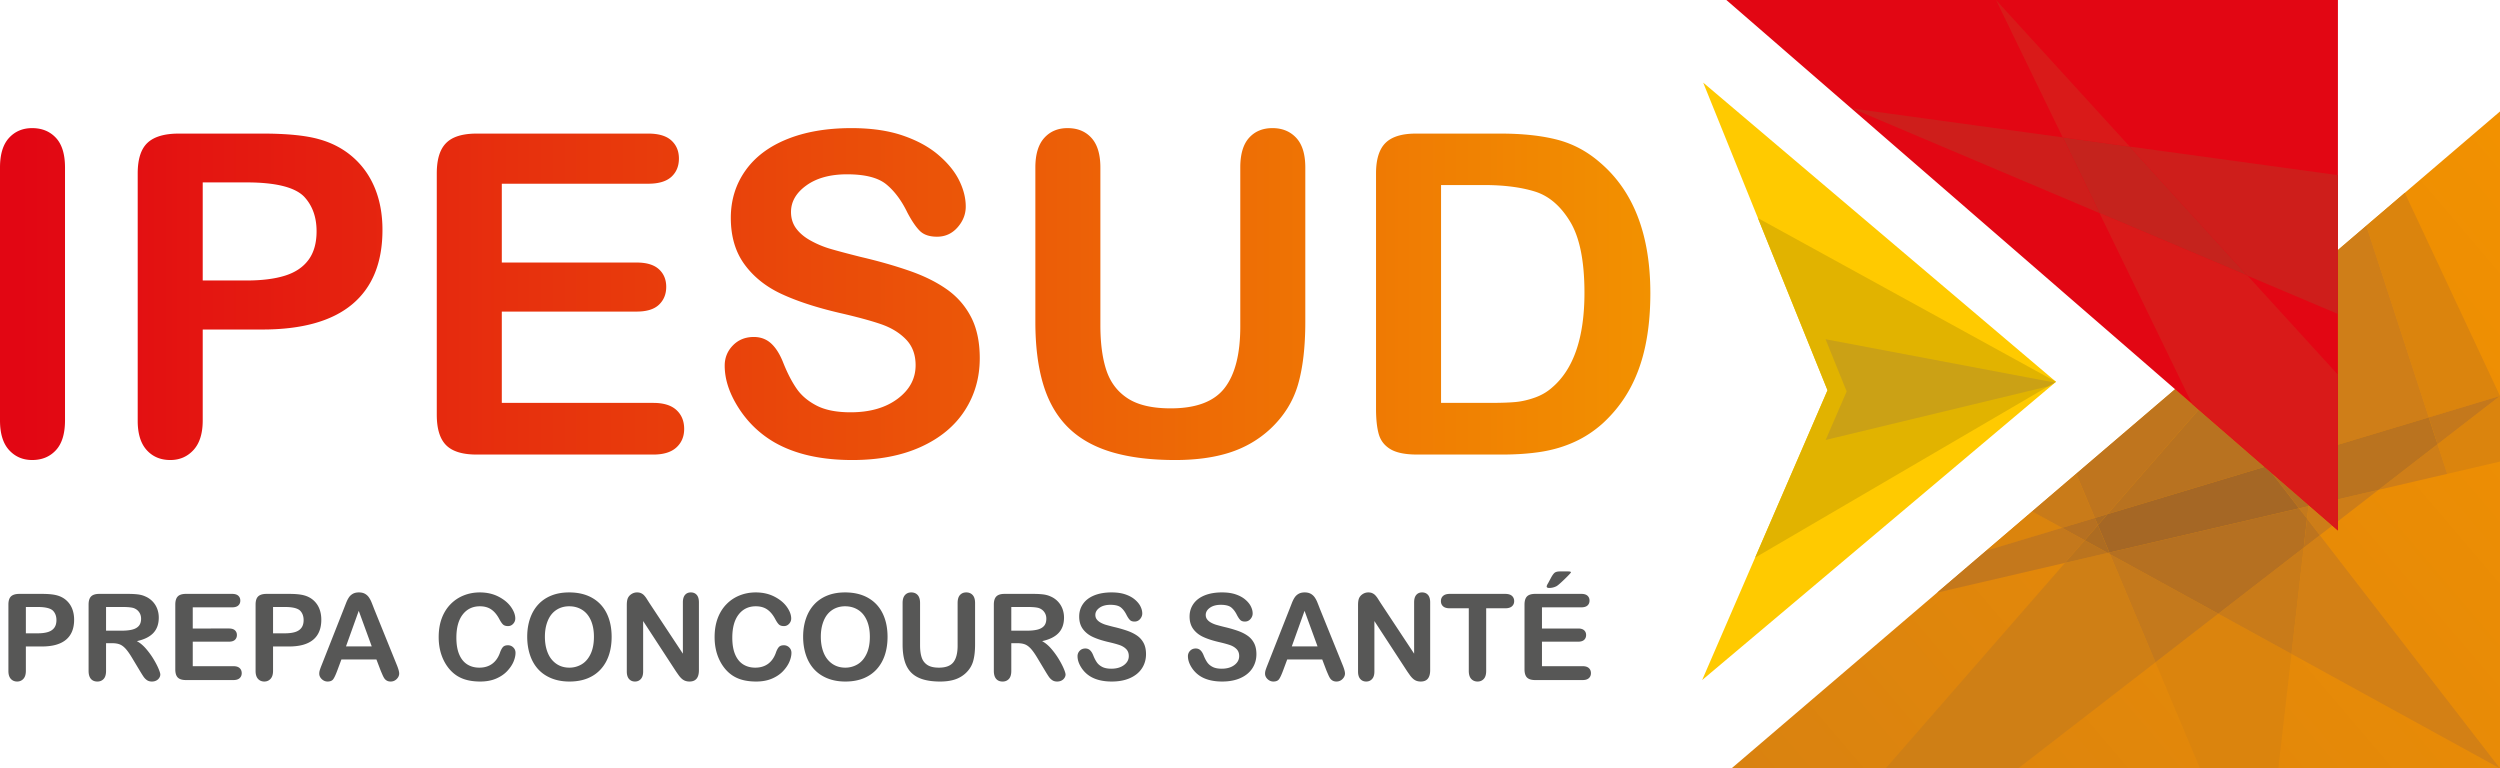 <svg xmlns="http://www.w3.org/2000/svg" viewBox="0 0 780.789 240"><path d="M20.703 187.48c-.802-.71-1.755-1.217-2.857-1.523-1.114-.318-2.706-.478-4.772-.478H6.078c-1.2 0-2.074.257-2.625.77-.55.515-.826 1.371-.826 2.57v20.747c0 1.076.25 1.892.753 2.45.501.556 1.163.837 1.983.837.783 0 1.433-.284 1.946-.845.514-.564.77-1.391.77-2.48v-7.62h4.995c3.34 0 5.857-.704 7.546-2.118s2.533-3.493 2.533-6.233c0-1.285-.209-2.441-.624-3.47a6.876 6.876 0 0 0-1.826-2.607zm-3.756 8.591c-.452.613-1.11 1.053-1.973 1.323-.864.269-1.938.403-3.222.403H8.08v-8.225h3.673c2.435 0 4.044.398 4.828 1.194.699.747 1.045 1.712 1.045 2.9 0 .99-.226 1.792-.678 2.405zm30.926 9.648a23.538 23.538 0 0 0-2.359-3.204c-.881-1.002-1.806-1.763-2.774-2.276 2.302-.5 4.02-1.351 5.15-2.55 1.131-1.2 1.698-2.803 1.698-4.813 0-.979-.169-1.906-.504-2.78a6.71 6.71 0 0 0-1.477-2.304 6.816 6.816 0 0 0-2.241-1.523c-.696-.318-1.48-.53-2.35-.636-.868-.103-1.916-.154-3.138-.154h-8.87c-1.173 0-2.023.263-2.55.79-.527.527-.79 1.377-.79 2.55v20.71c0 1.088.24 1.915.716 2.479.478.561 1.15.845 2.02.845.808 0 1.464-.272 1.965-.81.5-.539.753-1.378.753-2.514v-8.649h1.909c.965 0 1.77.13 2.405.387.635.258 1.262.736 1.88 1.431.619.699 1.32 1.715 2.105 3.05l2.184 3.635c.512.856.919 1.503 1.22 1.944.3.44.658.804 1.073 1.093.418.287.93.433 1.543.433.513 0 .968-.104 1.357-.304.392-.203.701-.478.928-.827.226-.35.34-.702.34-1.057 0-.34-.192-.967-.578-1.88-.386-.91-.925-1.933-1.615-3.066zm-6.564-9.087c-.893.226-1.995.338-3.304.338h-4.883v-7.398h5.03c1.872 0 3.126.135 3.764.404.673.28 1.2.707 1.577 1.277.381.57.57 1.225.57 1.972 0 .957-.235 1.707-.707 2.25-.472.544-1.154.93-2.047 1.157zm31.594 11.428H60.2v-7.655h11.308c.845 0 1.469-.194 1.873-.578.403-.387.607-.885.607-1.497 0-.613-.207-1.105-.616-1.477-.41-.376-1.03-.562-1.864-.562H60.2v-6.61h12.282c.867 0 1.514-.192 1.935-.578.424-.384.636-.896.636-1.532 0-.624-.212-1.128-.636-1.514-.42-.386-1.068-.578-1.935-.578H58.088c-.77 0-1.403.114-1.901.34a2.16 2.16 0 0 0-1.09 1.083c-.233.495-.35 1.136-.35 1.918v20.23c0 1.177.26 2.028.781 2.552.519.526 1.372.79 2.56.79h14.815c.858 0 1.503-.198 1.938-.596.435-.398.652-.916.652-1.551 0-.662-.217-1.191-.652-1.59-.435-.397-1.08-.595-1.938-.595zm26.824-17.972a6.876 6.876 0 0 0-1.827-2.608c-.801-.71-1.755-1.217-2.857-1.523-1.113-.318-2.705-.478-4.772-.478h-6.994c-1.2 0-2.075.257-2.625.77-.552.515-.827 1.371-.827 2.57v20.747c0 1.076.252 1.892.753 2.45.5.556 1.162.837 1.984.837.781 0 1.431-.284 1.943-.845.516-.564.773-1.391.773-2.48v-7.62h4.993c3.34 0 5.857-.704 7.546-2.118 1.69-1.414 2.534-3.493 2.534-6.233 0-1.285-.21-2.441-.624-3.47zm-5.583 5.983c-.452.613-1.11 1.053-1.972 1.323-.865.269-1.938.403-3.224.403h-3.67v-8.225h3.67c2.437 0 4.046.398 4.83 1.194.698.747 1.045 1.712 1.045 2.9 0 .99-.226 1.792-.679 2.405zm22.673-5.966c-.332-.87-.604-1.563-.818-2.084s-.478-1.005-.79-1.46a3.68 3.68 0 0 0-1.229-1.11c-.51-.287-1.142-.43-1.9-.43-.748 0-1.375.143-1.881.43-.51.288-.92.663-1.231 1.13-.312.464-.607 1.048-.882 1.752s-.51 1.308-.707 1.81l-6.885 17.476c-.28.699-.481 1.243-.604 1.635s-.183.77-.183 1.137c0 .638.263 1.205.787 1.709.527.5 1.134.753 1.818.753.81 0 1.391-.238 1.746-.708.355-.472.782-1.38 1.283-2.728l1.285-3.45h10.942l1.285 3.379c.172.415.378.896.615 1.44.24.544.464.947.67 1.21.21.264.467.473.773.625.304.154.673.232 1.1.232.735 0 1.362-.261 1.883-.782.518-.521.779-1.094.779-1.718 0-.598-.275-1.56-.825-2.88l-7.03-17.368zm-8.757 11.769l3.982-11.108 4.057 11.108h-8.039zm50.577-.35c-.762 0-1.311.224-1.655.67-.34.447-.63 1.025-.862 1.735-.55 1.506-1.368 2.645-2.45 3.424-1.085.776-2.408 1.165-3.976 1.165-1.443 0-2.703-.343-3.782-1.027-1.077-.685-1.91-1.724-2.497-3.112s-.881-3.13-.881-5.222c0-3.135.664-5.55 1.992-7.254 1.329-1.7 3.112-2.55 5.354-2.55 1.405 0 2.59.328 3.55.99.961.66 1.797 1.66 2.507 2.994.427.807.816 1.377 1.165 1.706.35.33.874.495 1.57.495.623 0 1.156-.237 1.597-.715.44-.478.66-1.028.66-1.652 0-1.14-.451-2.347-1.356-3.627-.908-1.277-2.21-2.35-3.91-3.22-1.704-.871-3.642-1.303-5.82-1.303-1.79 0-3.47.317-5.05.953a11.808 11.808 0 0 0-4.131 2.783c-1.174 1.216-2.076 2.682-2.709 4.397-.63 1.712-.944 3.653-.944 5.817 0 1.334.126 2.596.378 3.782a14.76 14.76 0 0 0 1.127 3.352 13.373 13.373 0 0 0 1.818 2.837c.796.93 1.666 1.678 2.617 2.247.947.57 2.004.988 3.166 1.257 1.162.27 2.453.407 3.873.407 1.873 0 3.513-.301 4.922-.902 1.405-.599 2.562-1.38 3.47-2.34.904-.961 1.568-1.94 1.992-2.936.42-1 .632-1.927.632-2.783 0-.673-.232-1.237-.698-1.689a2.309 2.309 0 0 0-1.67-.678zm26.297-14.806c-2-1.133-4.397-1.697-7.188-1.697-2.056 0-3.89.32-5.505.962-1.618.644-2.989 1.571-4.114 2.782s-1.987 2.68-2.58 4.406c-.592 1.726-.89 3.621-.89 5.691 0 2.018.284 3.9.853 5.637.57 1.738 1.412 3.223 2.525 4.46 1.114 1.237 2.502 2.193 4.169 2.874 1.663.679 3.546 1.02 5.653 1.02 2.116 0 3.997-.333 5.637-.994 1.638-.661 3.023-1.614 4.148-2.863 1.126-1.248 1.97-2.722 2.534-4.425.564-1.701.845-3.59.845-5.672 0-2.817-.516-5.267-1.544-7.354-1.027-2.084-2.542-3.696-4.543-4.827zm-.478 17.523c-.69 1.457-1.62 2.534-2.788 3.232a7.396 7.396 0 0 1-3.848 1.045c-1.09 0-2.09-.2-3-.604-.913-.406-1.72-1.013-2.425-1.83-.704-.812-1.248-1.837-1.634-3.074-.384-1.236-.579-2.62-.579-4.148 0-1.517.195-2.885.579-4.102.386-1.22.913-2.219 1.58-3.003a6.66 6.66 0 0 1 2.385-1.79c.924-.409 1.932-.615 3.02-.615 1.531 0 2.886.37 4.068 1.11 1.18.742 2.09 1.833 2.725 3.279.636 1.443.956 3.152.956 5.121 0 2.13-.346 3.922-1.039 5.38zm31.293-19.22c-.759 0-1.36.257-1.806.778s-.67 1.3-.67 2.342v16.009l-10.484-15.863c-.295-.464-.578-.91-.853-1.34a6.859 6.859 0 0 0-.81-1.047c-.26-.27-.567-.481-.916-.642-.35-.16-.767-.237-1.257-.237-.624 0-1.208.174-1.746.52-.538.35-.925.8-1.157 1.352-.194.5-.292 1.194-.292 2.073v20.763c0 1.017.232 1.792.696 2.325.467.532 1.085.799 1.855.799.747 0 1.36-.264 1.835-.79.478-.527.719-1.303.719-2.334v-15.768l10.223 15.677c.295.429.59.847.881 1.26.295.409.613.766.957 1.073.34.306.71.53 1.102.67.39.14.83.212 1.32.212 1.958 0 2.937-1.183 2.937-3.545v-21.167c0-1.042-.226-1.82-.679-2.342s-1.07-.778-1.855-.778zm29.063 16.504c-.762 0-1.311.223-1.655.67-.34.446-.63 1.024-.861 1.734-.55 1.506-1.369 2.645-2.451 3.424-1.085.776-2.408 1.165-3.976 1.165-1.443 0-2.703-.343-3.782-1.027-1.076-.685-1.91-1.724-2.496-3.112s-.882-3.13-.882-5.222c0-3.135.664-5.55 1.992-7.254 1.329-1.7 3.112-2.55 5.354-2.55 1.405 0 2.59.328 3.55.99.961.66 1.797 1.66 2.507 2.994.427.807.816 1.377 1.166 1.706.349.33.873.495 1.568.495.624 0 1.157-.237 1.598-.715.44-.478.661-1.028.661-1.652 0-1.14-.452-2.347-1.357-3.627-.907-1.277-2.21-2.35-3.91-3.22-1.704-.871-3.642-1.303-5.82-1.303-1.79 0-3.47.317-5.05.953a11.808 11.808 0 0 0-4.131 2.783c-1.174 1.216-2.076 2.682-2.709 4.397-.63 1.712-.944 3.653-.944 5.817 0 1.334.126 2.596.378 3.782a14.76 14.76 0 0 0 1.128 3.352 13.374 13.374 0 0 0 1.817 2.837c.796.93 1.667 1.678 2.617 2.247.948.57 2.004.988 3.166 1.257 1.162.27 2.454.407 3.874.407 1.872 0 3.512-.301 4.92-.902 1.406-.599 2.563-1.38 3.47-2.34.905-.961 1.57-1.94 1.993-2.936.42-1 .632-1.927.632-2.783 0-.673-.231-1.237-.698-1.689a2.309 2.309 0 0 0-1.669-.678zm26.297-14.807c-2-1.133-4.397-1.697-7.188-1.697-2.056 0-3.89.32-5.505.962-1.618.644-2.989 1.571-4.114 2.782s-1.987 2.68-2.58 4.406c-.592 1.726-.89 3.621-.89 5.691 0 2.018.284 3.9.853 5.637s1.412 3.223 2.525 4.46c1.114 1.237 2.502 2.193 4.169 2.874 1.663.679 3.547 1.02 5.654 1.02 2.115 0 3.996-.333 5.636-.994 1.638-.661 3.023-1.614 4.149-2.863 1.125-1.248 1.97-2.722 2.533-4.425.564-1.701.845-3.59.845-5.672 0-2.817-.516-5.267-1.543-7.354-1.028-2.084-2.543-3.696-4.544-4.827zm-.478 17.523c-.69 1.457-1.62 2.534-2.788 3.232a7.396 7.396 0 0 1-3.848 1.045c-1.09 0-2.09-.2-3-.604-.913-.406-1.72-1.013-2.425-1.83-.704-.812-1.248-1.837-1.634-3.074-.384-1.236-.578-2.62-.578-4.148 0-1.517.194-2.885.578-4.102.386-1.22.913-2.219 1.58-3.003a6.66 6.66 0 0 1 2.385-1.79c.924-.409 1.932-.615 3.02-.615 1.532 0 2.886.37 4.068 1.11 1.18.742 2.09 1.833 2.725 3.279.636 1.443.956 3.152.956 5.121 0 2.13-.346 3.922-1.039 5.38zm31.147-19.22c-.819 0-1.474.272-1.964.816s-.735 1.374-.735 2.487v13.347c0 2.301-.441 4.019-1.32 5.15-.882 1.13-2.388 1.697-4.518 1.697-1.543 0-2.742-.277-3.598-.836-.856-.555-1.454-1.34-1.79-2.35-.337-1.008-.503-2.267-.503-3.77v-13.238c0-1.102-.25-1.926-.744-2.479-.496-.55-1.166-.824-2.01-.824-.81 0-1.46.275-1.955.824-.499.553-.745 1.377-.745 2.48v12.942c0 2.032.22 3.779.662 5.242s1.13 2.662 2.072 3.598c.945.936 2.162 1.626 3.656 2.076 1.491.446 3.272.67 5.342.67 1.738 0 3.255-.21 4.552-.625a9.067 9.067 0 0 0 3.415-1.983c1.14-1.065 1.912-2.302 2.322-3.708.41-1.408.615-3.166.615-5.27v-12.943c0-1.113-.255-1.944-.761-2.487-.51-.544-1.174-.816-1.993-.816zm28.817 20.698a23.54 23.54 0 0 0-2.359-3.204c-.882-1.002-1.806-1.763-2.774-2.276 2.302-.5 4.02-1.351 5.15-2.55 1.13-1.2 1.698-2.803 1.698-4.813 0-.979-.17-1.906-.504-2.78a6.71 6.71 0 0 0-1.477-2.304 6.816 6.816 0 0 0-2.242-1.523c-.696-.318-1.48-.53-2.35-.636-.868-.103-1.915-.154-3.138-.154h-8.869c-1.173 0-2.024.263-2.55.79s-.79 1.377-.79 2.55v20.71c0 1.088.24 1.915.715 2.479.478.561 1.151.845 2.021.845.808 0 1.463-.272 1.964-.81.501-.539.753-1.378.753-2.514v-8.649h1.91c.964 0 1.769.13 2.404.387.636.258 1.263.736 1.881 1.431.618.699 1.32 1.715 2.104 3.05l2.184 3.635c.513.856.92 1.503 1.22 1.944.3.44.658.804 1.074 1.093.418.287.93.433 1.543.433.512 0 .967-.104 1.357-.304.392-.203.7-.478.927-.827.226-.35.34-.702.34-1.057 0-.34-.191-.967-.578-1.88-.386-.91-.924-1.933-1.614-3.066zm-6.564-9.087c-.894.226-1.996.338-3.304.338h-4.884v-7.398h5.03c1.872 0 3.126.135 3.764.404.673.28 1.2.707 1.578 1.277.38.57.57 1.225.57 1.972 0 .957-.235 1.707-.708 2.25s-1.153.93-2.046 1.157zm31.144 1.918c-.862-.613-1.91-1.13-3.138-1.56a40.748 40.748 0 0 0-4.122-1.177 66.283 66.283 0 0 1-2.608-.695 8.411 8.411 0 0 1-1.56-.662c-.513-.28-.917-.618-1.212-1.01-.294-.392-.44-.856-.44-1.394 0-.87.432-1.612 1.294-2.23.864-.619 1.998-.928 3.406-.928 1.518 0 2.62.283 3.304.853.687.57 1.274 1.363 1.763 2.376.378.71.73 1.223 1.057 1.535.323.312.796.466 1.423.466.684 0 1.256-.257 1.714-.778.458-.521.69-1.105.69-1.755 0-.707-.186-1.437-.552-2.185-.367-.744-.948-1.46-1.744-2.138-.796-.679-1.795-1.222-3.003-1.635-1.205-.41-2.633-.612-4.285-.612-2.067 0-3.868.309-5.397.924-1.531.619-2.7 1.503-3.506 2.654s-1.211 2.468-1.211 3.948c0 1.554.38 2.854 1.145 3.902.767 1.045 1.8 1.872 3.103 2.476 1.302.607 2.923 1.137 4.855 1.589 1.446.332 2.6.644 3.461.936.865.295 1.566.719 2.113 1.277.544.555.816 1.282.816 2.176 0 1.125-.504 2.064-1.515 2.817-1.01.752-2.321 1.13-3.939 1.13-1.173 0-2.121-.189-2.845-.56-.722-.373-1.28-.848-1.678-1.424-.398-.575-.77-1.29-1.11-2.147-.284-.724-.622-1.268-1.02-1.634-.398-.367-.884-.55-1.46-.55-.71 0-1.294.235-1.755.704a2.356 2.356 0 0 0-.687 1.7c0 1.137.384 2.311 1.148 3.516a8.735 8.735 0 0 0 2.983 2.892c1.726 1.002 3.916 1.506 6.573 1.506 2.213 0 4.131-.37 5.746-1.103 1.614-.735 2.842-1.752 3.681-3.048.839-1.297 1.257-2.76 1.257-4.386 0-1.36-.24-2.508-.724-3.444a6.416 6.416 0 0 0-2.021-2.322zm34.476 0c-.862-.613-1.91-1.13-3.138-1.56a40.75 40.75 0 0 0-4.122-1.177 66.283 66.283 0 0 1-2.608-.695 8.41 8.41 0 0 1-1.56-.662c-.513-.28-.916-.618-1.211-1.01-.295-.392-.441-.856-.441-1.394 0-.87.432-1.612 1.294-2.23.864-.619 1.998-.928 3.407-.928 1.517 0 2.62.283 3.303.853.687.57 1.274 1.363 1.764 2.376.378.71.73 1.223 1.056 1.535.324.312.796.466 1.423.466.684 0 1.257-.257 1.715-.778.458-.521.69-1.105.69-1.755 0-.707-.186-1.437-.553-2.185-.366-.744-.947-1.46-1.743-2.138-.796-.679-1.795-1.222-3.003-1.635-1.206-.41-2.634-.612-4.286-.612-2.067 0-3.868.309-5.396.924-1.532.619-2.7 1.503-3.507 2.654-.807 1.151-1.211 2.468-1.211 3.948 0 1.554.38 2.854 1.145 3.902.767 1.045 1.8 1.872 3.103 2.476 1.303.607 2.923 1.137 4.856 1.589 1.445.332 2.599.644 3.46.936.865.295 1.567.719 2.113 1.277.544.555.816 1.282.816 2.176 0 1.125-.504 2.064-1.514 2.817-1.01.752-2.322 1.13-3.94 1.13-1.173 0-2.12-.189-2.845-.56-.721-.373-1.28-.848-1.678-1.424-.397-.575-.77-1.29-1.11-2.147-.284-.724-.622-1.268-1.02-1.634-.397-.367-.884-.55-1.46-.55-.71 0-1.293.235-1.754.704a2.356 2.356 0 0 0-.687 1.7c0 1.137.383 2.311 1.148 3.516a8.735 8.735 0 0 0 2.983 2.892c1.726 1.002 3.916 1.506 6.572 1.506 2.213 0 4.131-.37 5.746-1.103 1.615-.735 2.843-1.752 3.682-3.048.838-1.297 1.256-2.76 1.256-4.386 0-1.36-.24-2.508-.724-3.444a6.416 6.416 0 0 0-2.021-2.322zm22.556-8.445a89 89 0 0 0-.819-2.084 7.876 7.876 0 0 0-.79-1.46 3.68 3.68 0 0 0-1.228-1.11c-.51-.287-1.143-.43-1.901-.43-.747 0-1.374.143-1.881.43-.51.288-.919.663-1.231 1.13-.312.464-.607 1.048-.882 1.752l-.707 1.81-6.885 17.476c-.28.699-.48 1.243-.604 1.635s-.183.77-.183 1.137c0 .638.263 1.205.787 1.709.527.5 1.134.753 1.818.753.81 0 1.391-.238 1.746-.708.355-.472.782-1.38 1.283-2.728l1.285-3.45h10.942l1.285 3.379c.172.415.378.896.616 1.44.24.544.463.947.67 1.21.209.264.466.473.773.625.303.154.672.232 1.099.232.736 0 1.362-.261 1.884-.782.518-.521.778-1.094.778-1.718 0-.598-.275-1.56-.824-2.88l-7.031-17.368zm-8.757 11.769l3.982-11.108 4.056 11.108h-8.038zm40.68-16.853c-.76 0-1.36.257-1.807.778s-.67 1.3-.67 2.342v16.009l-10.483-15.863-.853-1.34a6.858 6.858 0 0 0-.81-1.047c-.261-.27-.567-.481-.917-.642-.349-.16-.767-.237-1.256-.237-.624 0-1.208.174-1.747.52-.538.35-.924.8-1.156 1.352-.195.5-.292 1.194-.292 2.073v20.763c0 1.017.232 1.792.695 2.325.467.532 1.085.799 1.855.799.748 0 1.36-.264 1.836-.79.478-.527.718-1.303.718-2.334v-15.768l10.223 15.677c.295.429.59.847.882 1.26.295.409.612.766.956 1.073.34.306.71.53 1.102.67.39.14.83.212 1.32.212 1.958 0 2.937-1.183 2.937-3.545v-21.167c0-1.042-.226-1.82-.678-2.342-.453-.52-1.071-.778-1.856-.778zm25.98.458h-17.332c-.893 0-1.575.2-2.047.607-.47.403-.707.953-.707 1.651 0 .673.226 1.214.681 1.624.453.412 1.143.615 2.073.615h5.949v19.553c0 1.113.255 1.947.761 2.496.51.55 1.168.828 1.976.828.795 0 1.442-.275 1.943-.82.504-.543.753-1.38.753-2.504v-19.553h5.95c.93 0 1.628-.203 2.092-.615.466-.41.698-.95.698-1.624s-.229-1.22-.69-1.634c-.458-.415-1.159-.624-2.1-.624zm26.113 23.177c-.435-.398-1.079-.596-1.938-.596h-12.702v-7.655h11.308c.845 0 1.469-.194 1.872-.578.404-.387.607-.885.607-1.497 0-.613-.206-1.105-.615-1.477-.41-.376-1.03-.562-1.864-.562h-11.308v-6.61h12.281c.868 0 1.515-.192 1.936-.578.423-.384.635-.896.635-1.532 0-.624-.212-1.128-.635-1.514-.421-.386-1.068-.578-1.936-.578H479.47c-.77 0-1.402.114-1.9.34a2.16 2.16 0 0 0-1.091 1.083c-.232.495-.35 1.136-.35 1.918v20.23c0 1.177.261 2.028.782 2.552.518.526 1.371.79 2.56.79h14.814c.859 0 1.503-.198 1.938-.596.435-.398.653-.916.653-1.551 0-.662-.218-1.191-.653-1.59zm-12.384-25.032c.796 0 1.543-.178 2.242-.533.269-.134.752-.518 1.448-1.156a50.128 50.128 0 0 0 2.076-2.001c.687-.696 1.027-1.094 1.027-1.194 0-.183-.312-.275-.936-.275h-2.479c-.721 0-1.26.123-1.615.366-.355.247-.77.816-1.248 1.71l-.827 1.542c-.318.513-.475.874-.475 1.083 0 .306.263.458.787.458z" fill="#575756"/><linearGradient id="a" gradientUnits="userSpaceOnUse" x1="5.921" y1="91.842" x2="515.267" y2="91.842"><stop offset="0" stop-color="#e20613"/><stop offset="1" stop-color="#f29100"/></linearGradient><path d="M10.087 40.016h-.076c-2.946.009-5.353 1.028-7.212 3.074C.94 45.13.01 48.19 0 52.257v79.1c.01 4.071.95 7.14 2.834 9.202 1.883 2.067 4.28 3.102 7.182 3.11h.067c3.038-.008 5.502-1.03 7.385-3.075 1.887-2.043 2.833-5.14 2.836-9.278V52.298c-.003-4.137-.949-7.218-2.836-9.246-1.883-2.016-4.345-3.027-7.38-3.036zm100.235 9.157c-2.984-2.641-6.528-4.535-10.63-5.675-4.144-1.187-10.065-1.775-17.76-1.777H55.858c-4.466 0-7.722.956-9.776 2.87-2.052 1.915-3.075 5.104-3.075 9.577v77.265c0 4.01.935 7.053 2.802 9.126 1.87 2.075 4.333 3.113 7.385 3.113 2.916 0 5.335-1.046 7.25-3.142 1.914-2.102 2.87-5.177 2.87-9.235v-28.38h18.6c12.446 0 21.813-2.629 28.104-7.894 6.29-5.265 9.433-13.004 9.433-23.211 0-4.79-.774-9.1-2.322-12.928-1.553-3.828-3.82-7.065-6.807-9.709zm-13.983 32c-1.685 2.28-4.136 3.922-7.35 4.925-3.212 1.003-7.213 1.504-11.997 1.504H63.313V56.97h13.679c9.07 0 15.064 1.48 17.981 4.441 2.6 2.782 3.899 6.382 3.899 10.805 0 3.691-.844 6.681-2.533 8.956zm107.7 44.655h-47.317V97.311h42.116c3.146 0 5.473-.715 6.977-2.155 1.504-1.436 2.257-3.292 2.257-5.57s-.765-4.115-2.292-5.505c-1.527-1.39-3.84-2.087-6.942-2.087h-42.116V57.378h45.743c3.236 0 5.64-.718 7.217-2.151 1.568-1.437 2.354-3.342 2.354-5.71 0-2.329-.786-4.205-2.354-5.644-1.577-1.436-3.981-2.152-7.217-2.152h-53.608c-2.873 0-5.233.42-7.08 1.264-1.844.847-3.198 2.19-4.069 4.033-.868 1.847-1.296 4.23-1.296 7.15v75.348c0 4.38.965 7.549 2.908 9.507 1.935 1.958 5.113 2.94 9.537 2.94h55.182c3.19 0 5.593-.739 7.211-2.222 1.618-1.48 2.427-3.41 2.427-5.778 0-2.462-.809-4.432-2.427-5.916-1.618-1.48-4.022-2.219-7.211-2.219zm91.729-35.424c-3.213-2.275-7.115-4.218-11.694-5.81-4.582-1.595-9.7-3.054-15.35-4.374-4.51-1.14-7.75-2.008-9.708-2.6a29.968 29.968 0 0 1-5.816-2.465c-1.912-1.047-3.416-2.299-4.512-3.758-1.093-1.457-1.645-3.19-1.645-5.195 0-3.236 1.613-6.007 4.826-8.31 3.213-2.299 7.44-3.451 12.684-3.451 5.652 0 9.753 1.058 12.307 3.178 2.553 2.116 4.743 5.068 6.566 8.853 1.41 2.644 2.72 4.55 3.928 5.713 1.208 1.158 2.976 1.742 5.303 1.742 2.55 0 4.682-.968 6.39-2.906 1.71-1.937 2.569-4.113 2.569-6.531 0-2.641-.686-5.356-2.052-8.135-1.37-2.782-3.533-5.438-6.496-7.968-2.967-2.53-6.693-4.555-11.184-6.082-4.488-1.53-9.815-2.293-15.965-2.293-7.707 0-14.402 1.15-20.104 3.453-5.699 2.299-10.049 5.594-13.06 9.88-3.01 4.288-4.514 9.187-4.514 14.7 0 5.79 1.428 10.633 4.277 14.532 2.846 3.896 6.698 6.974 11.556 9.232 4.854 2.254 10.882 4.227 18.084 5.912 5.38 1.232 9.68 2.392 12.89 3.489 3.216 1.093 5.834 2.676 7.865 4.755 2.026 2.07 3.043 4.775 3.043 8.102 0 4.192-1.882 7.692-5.643 10.495-3.761 2.805-8.648 4.204-14.67 4.204-4.376 0-7.903-.695-10.596-2.085-2.692-1.392-4.779-3.157-6.256-5.303-1.48-2.143-2.858-4.804-4.14-8-1.046-2.685-2.31-4.716-3.79-6.085-1.483-1.367-3.295-2.05-5.438-2.05-2.644 0-4.82.88-6.531 2.633-1.71 1.759-2.562 3.864-2.562 6.323 0 4.245 1.421 8.607 4.274 13.095 2.85 4.491 6.549 8.082 11.107 10.77 6.43 3.737 14.586 5.607 24.477 5.608h.011c8.244 0 15.378-1.366 21.396-4.101 6.018-2.735 10.585-6.517 13.71-11.354 3.122-4.83 4.685-10.274 4.685-16.34 0-5.062-.903-9.336-2.7-12.822-1.8-3.488-4.31-6.37-7.522-8.65zm101.65-50.391h-.009c-3.052 0-5.493 1.014-7.315 3.04-1.824 2.03-2.735 5.118-2.735 9.266v49.712c0 8.571-1.642 14.965-4.922 19.18-3.28 4.219-8.889 6.326-16.821 6.326-5.746 0-10.213-1.04-13.403-3.113-3.192-2.072-5.414-4.992-6.669-8.753-1.252-3.761-1.879-8.443-1.879-14.054V52.32c0-4.102-.923-7.18-2.77-9.229-1.846-2.054-4.337-3.076-7.48-3.077h-.008c-3.009 0-5.435 1.023-7.281 3.077-1.844 2.05-2.767 5.127-2.767 9.229v48.208c0 7.566.82 14.074 2.462 19.52 1.639 5.444 4.216 9.915 7.725 13.403 3.509 3.489 8.044 6.06 13.608 7.728 5.558 1.659 12.194 2.494 19.898 2.494 6.47 0 12.125-.774 16.956-2.321 4.828-1.551 9.073-4.014 12.72-7.388 4.236-3.966 7.12-8.572 8.65-13.813 1.524-5.24 2.29-11.778 2.29-19.616V52.316c0-4.146-.947-7.233-2.838-9.264-1.893-2.025-4.365-3.038-7.412-3.04zm102.354 10.805c-4.01-3.512-8.475-5.904-13.4-7.182-4.903-1.27-10.785-1.908-17.634-1.913h-26.57c-4.36.005-7.518.985-9.474 2.936-1.954 1.956-2.934 5.116-2.938 9.48v73.611c.004 3.202.284 5.811.85 7.823.575 2.025 1.792 3.596 3.66 4.716 1.866 1.11 4.635 1.669 8.31 1.673h26.581c4.567-.004 8.682-.299 12.326-.884 3.667-.595 7.1-1.621 10.29-3.081 3.191-1.457 6.129-3.395 8.82-5.81 3.42-3.149 6.223-6.713 8.41-10.703 2.187-3.987 3.808-8.47 4.855-13.438 1.043-4.92 1.56-10.366 1.57-16.317v-.258c-.019-18.183-5.236-31.737-15.656-40.653zm-15.112 70.288c-1.504 1.325-3.28 2.354-5.332 3.078-2.052.73-4.034 1.184-5.948 1.369-1.914.179-4.561.275-7.933.275h-15.384V57.792h13.4c6.203 0 11.488.668 15.865 2.014 4.377 1.348 8.058 4.479 11.043 9.404 2.987 4.919 4.48 12.33 4.48 22.223 0 14.04-3.396 23.933-10.19 29.673z" fill="url(#a)"/><linearGradient id="b" gradientUnits="userSpaceOnUse" x1="830.391" y1="95.169" x2="591.109" y2="298.907"><stop offset="0" stop-color="#f29100"/><stop offset="1" stop-color="#d98210"/></linearGradient><path fill="url(#b)" d="M540.756 240h240.032V34.808z"/><path fill="#db840d" d="M711.553 240h-24.454l-13.922-33.158 19.635-15.179 22.857 12.558z"/><path fill="#cf7f15" d="M630.281 240h-41.369l56.024-64.217 13.323-3.101.748.41 14.17 33.75z"/><path fill="#c4791c" d="M673.176 206.841l-14.168-33.75 33.803 18.571z"/><path fill="#cd7d18" d="M724.517 167.155l-3.993-5.168.451-3.905.349-.082 7.085 6.144z"/><path fill="#c4791c" d="M720.524 161.987l-2.489-3.222 2.938-.683z"/><path fill="#cd7d18" d="M730.173 162.782v-6.842l12.667-2.95z"/><path fill="#d38015" d="M780.788 240l-65.12-35.779 3.814-33.175 5.034-3.89z"/><path fill="#c97b19" d="M715.668 204.221l-22.857-12.558 26.67-20.617z"/><path fill="#bd741e" d="M719.482 171.046l1.041-9.058 3.993 5.168z"/><path fill="#bf761d" d="M658.26 172.682l.747.41-.225-.533z"/><path fill="#b57021" d="M692.81 191.664l-33.802-18.571-.226-.534 59.254-13.795 2.489 3.222-1.044 9.06z"/><path fill="#db840d" d="M620.317 171.988l14.777-12.632-.425.366 9.34 5.13z"/><path fill="#c4781c" d="M605.002 185.079l15.314-13.092 23.692-7.135 7.074 3.887-6.144 7.044-39.939 9.296"/><path fill="#bb741e" d="M644.937 175.782l6.147-7.044 7.176 3.943z"/><path fill="#ba731f" d="M720.973 158.081l.352-.082-.314-.27z"/><path fill="#b36f21" d="M718.036 158.765l-8.47-10.961 11.448 9.926-.04.352z"/><path fill="#c97b19" d="M644.009 164.852l-9.34-5.13.425-.367 25.372-21.687-12.019 10.272 5.804 13.825z"/><path fill="#bf751e" d="M654.253 161.766l-5.805-13.824 12.016-10.275 18.847-16.109 5.34 4.632.004.006 2.017 1.75-28.47 32.63z"/><path fill="#b87220" d="M658.202 160.577l28.468-32.63 20.59 17.855z"/><path fill="#b67021" d="M651.083 168.738l-7.074-3.887 10.243-3.084.947 2.254z"/><path fill="#ab6b23" d="M655.198 164.02l-.947-2.254 3.952-1.19z"/><path fill="#ad6c22" d="M658.26 172.681l-7.177-3.943 4.116-4.716 3.585 8.536z"/><path fill="#a56725" d="M658.784 172.558l-3.586-8.539 3.005-3.442 49.055-14.777 2.31 2.002 8.467 10.964z"/><path fill="#db840d" d="M764.299 147.995l-3.017-9.26 19.506-15.08v20.5z"/><path fill="#cf7e18" d="M742.84 152.99l18.44-14.255 3.019 9.26z"/><path fill="#db840d" d="M758.548 130.354l-19.512-59.855 12.025-10.275 29.728 63.431z"/><path fill="#cf7e18" d="M730.173 138.9V78.076l8.865-7.578 19.509 59.855z"/><path fill="#c4781c" d="M761.28 138.735l-2.732-8.38 22.241-6.7z"/><path fill="#ba731f" d="M730.173 155.94v-17.041l28.374-8.545 2.732 8.38-18.439 14.257z"/><path fill="#b57021" d="M684.654 126.197v-.006l-.003-.003z"/><path fill="#e20613" d="M539.166 0l191.006 165.676V.001z"/><path d="M697.508 84.238l4.462 1.888-3.773-4.136m0 0l-23.642-25.914-9.398-10.299-20.937-2.872 11.474 23.639 21.69 9.178 20.124 8.516" fill="#c5231d"/><path d="M673.23 46.886l-8.071-1.108 9.395 10.298m-35.374 3.48l16.516 6.989-11.477-23.64-26.92-3.693-38.77-5.32 60.65 25.664m35.376-3.479l23.642 25.914 3.772 4.136 28.204 11.934V54.7l-22.66-3.11h-.003l-34.28-4.704" fill="#ce1e1b"/><path fill="#d91a19" d="M623.388 0l20.83 42.905 20.937 2.873zM684.668 126.194l2.017 1.75 20.588 17.858 2.304 1.997 11.447 9.931.314.27 7.082 6.144 1.765 1.53V117.04l-28.204-30.912-4.461-1.888-20.122-8.515v-.001l-21.69-9.178 7.401 15.25 21.56 44.399z"/><path fill="#ffca00" d="M531.932 25.8l110.194 93.447-110.52 93.145 39.156-90.504z"/><path fill="#e1b300" d="M642.125 119.245l-93.092-51.127 21.731 53.769-22.616 52.27z"/><path fill="#cba115" d="M570.186 137.404l6.555-15.153-6.584-16.299 71.563 13.532-1.997 1.167z"/></svg>
